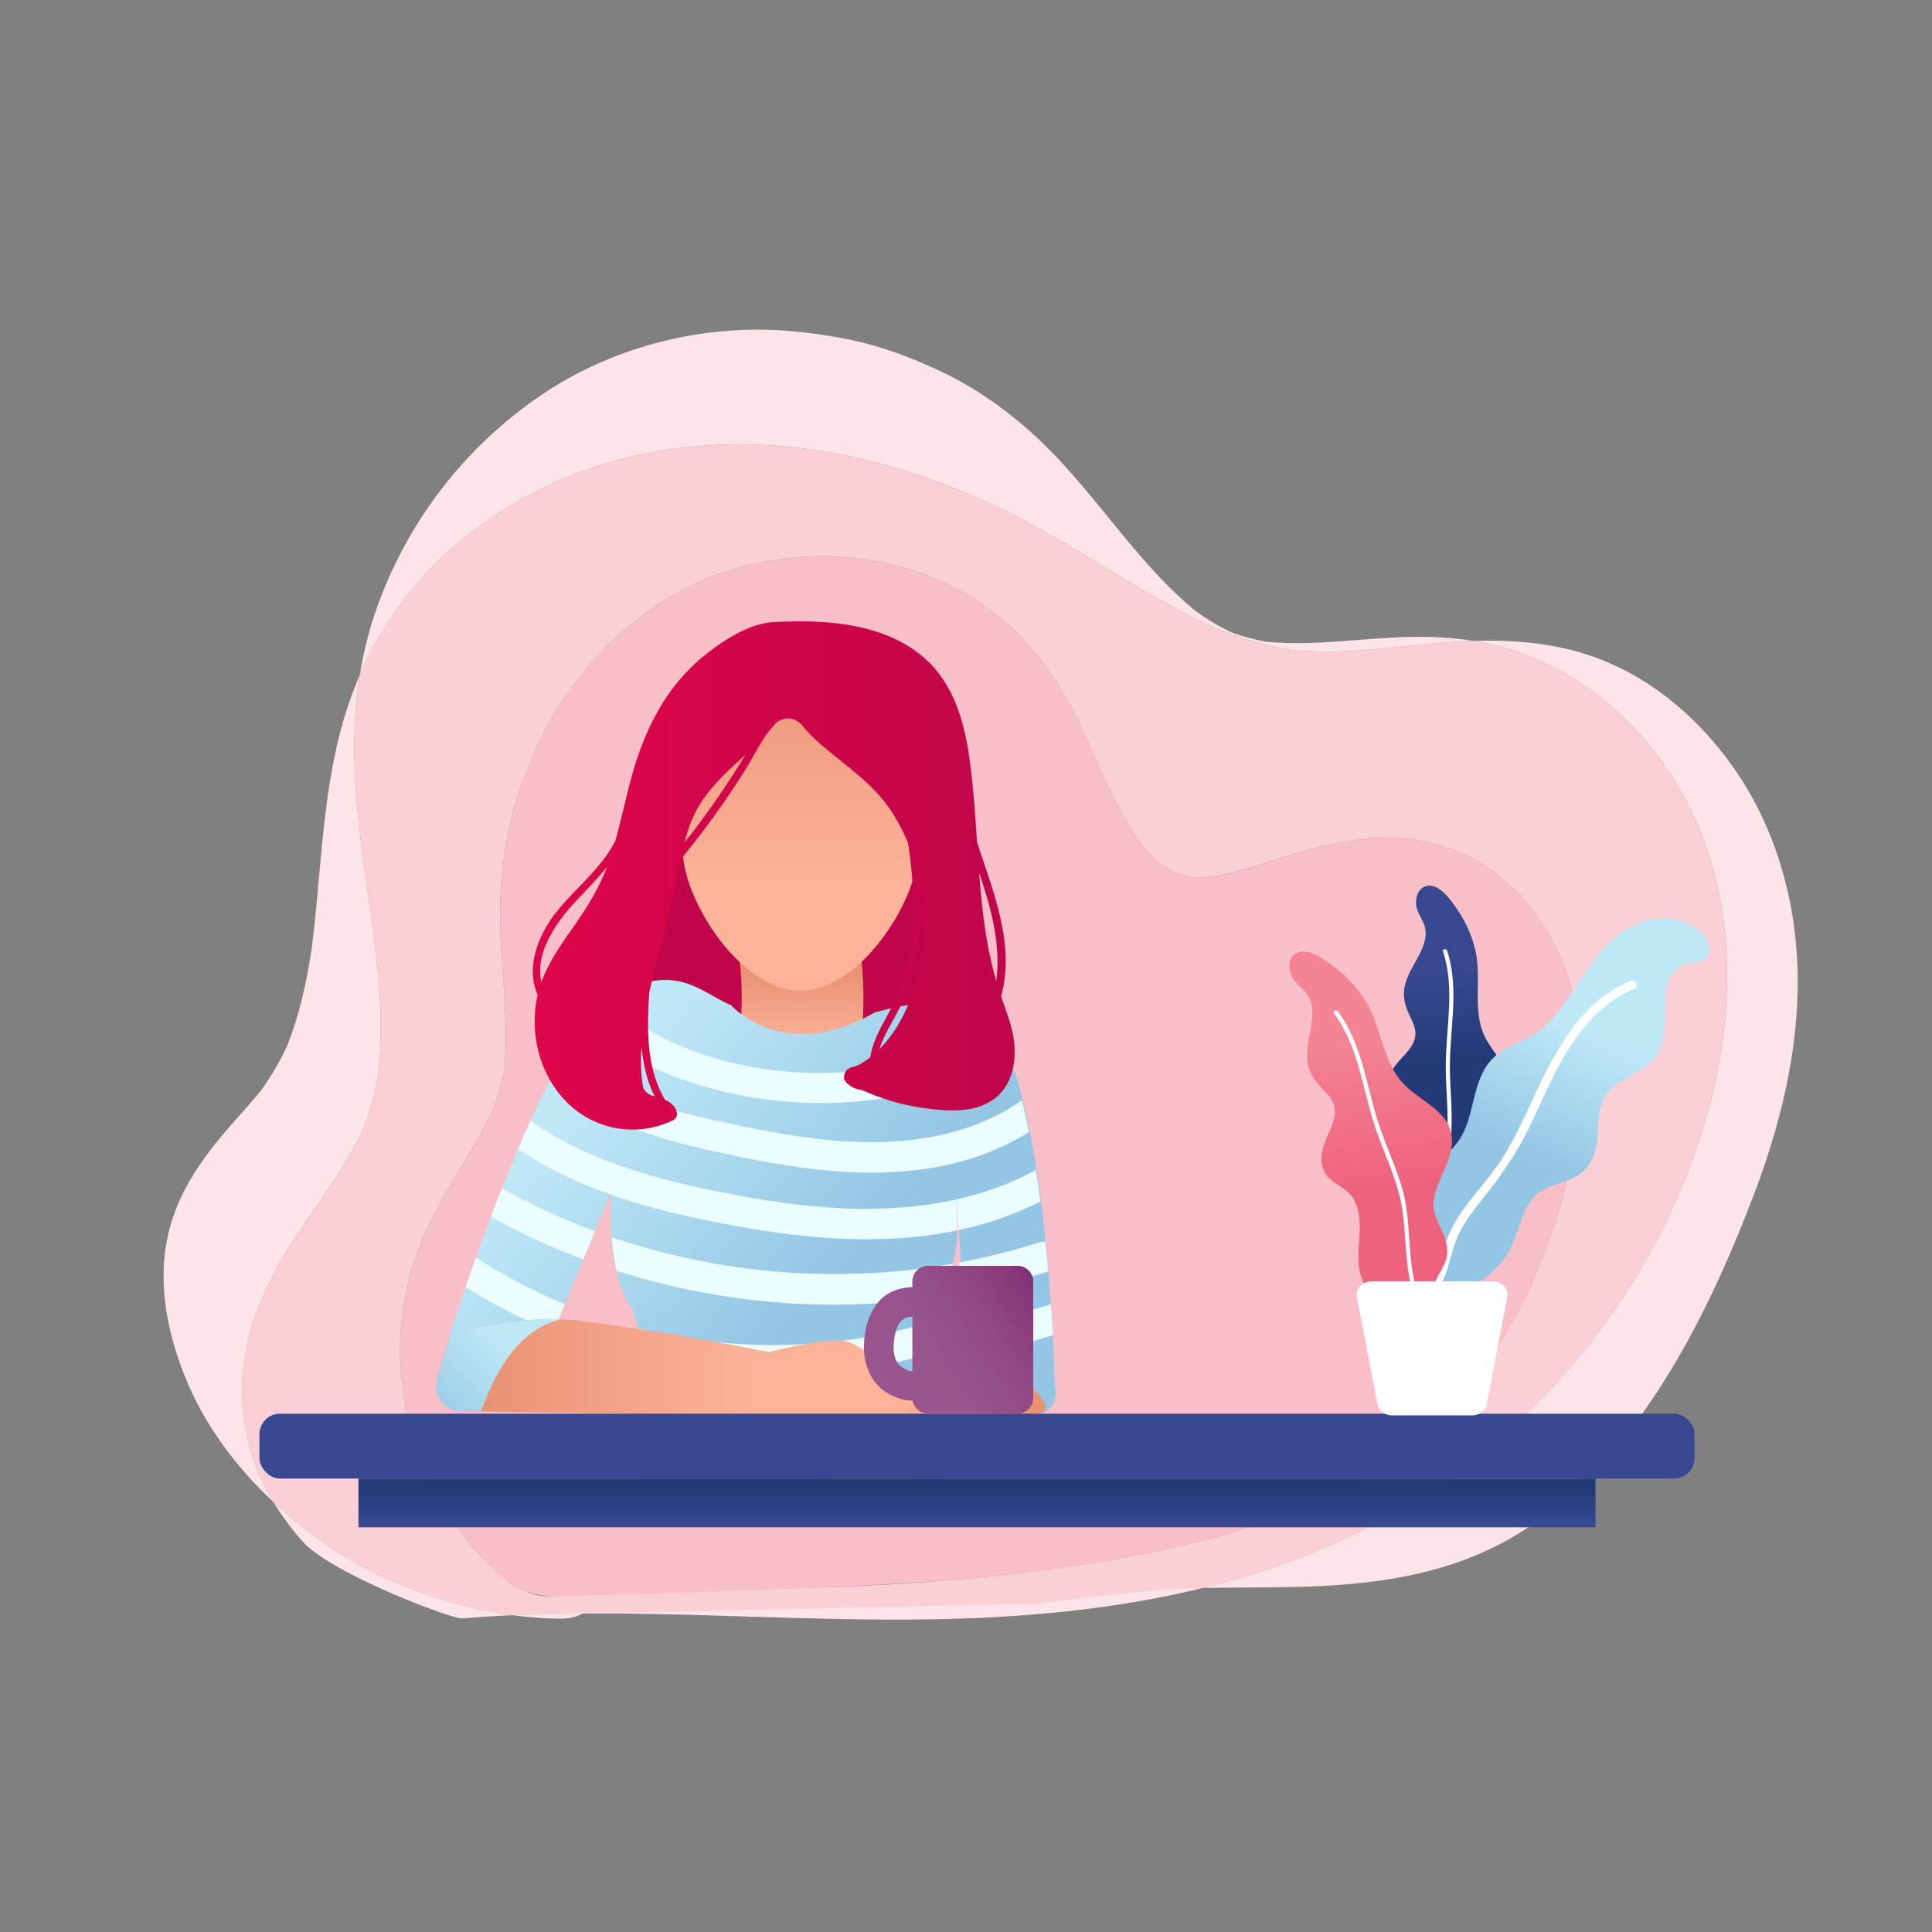 <svg xmlns="http://www.w3.org/2000/svg" xmlns:xlink="http://www.w3.org/1999/xlink" viewBox="0 0 2000 2000"><rect x="0" y="0" width="2000" height="2000" fill="#808080" stroke="none"/><defs><style>.cls-1{fill:#fde4e8;}.cls-2{fill:#fbcfd6;}.cls-3{fill:#f9bfc8;}.cls-4{fill:#c0054a;}.cls-5{fill:url(#linear-gradient);}.cls-6{fill:url(#linear-gradient-2);}.cls-7{fill:url(#linear-gradient-3);}.cls-8{fill:url(#linear-gradient-4);}.cls-9{fill:#ebfdff;}.cls-10{fill:url(#linear-gradient-5);}.cls-11{fill:url(#linear-gradient-6);}.cls-12{fill:url(#linear-gradient-7);}.cls-13{fill:#374891;}.cls-14{fill:url(#linear-gradient-8);}.cls-15{fill:url(#linear-gradient-9);}.cls-16{fill:url(#linear-gradient-10);}.cls-17{fill:#fff;}.cls-18{fill:url(#linear-gradient-11);}.cls-19{fill:url(#linear-gradient-12);}</style><linearGradient id="linear-gradient" x1="828.64" y1="1080.93" x2="828.64" y2="1007.47" gradientUnits="userSpaceOnUse"><stop offset="0" stop-color="#fdb39a"/><stop offset="1" stop-color="#e99274"/></linearGradient><linearGradient id="linear-gradient-2" x1="828.64" y1="919.04" x2="828.64" y2="657.08" xlink:href="#linear-gradient"/><linearGradient id="linear-gradient-3" x1="626.51" y1="1110.78" x2="856.79" y2="1321.62" gradientUnits="userSpaceOnUse"><stop offset="0" stop-color="#bfe8f7"/><stop offset="1" stop-color="#93c6e5"/></linearGradient><linearGradient id="linear-gradient-4" x1="530.88" y1="1520.82" x2="399.66" y2="1520.82" gradientTransform="matrix(-0.85, 0.52, 0.52, 0.85, 590.11, -76.59)" xlink:href="#linear-gradient"/><linearGradient id="linear-gradient-5" x1="781.72" y1="1437.49" x2="502.02" y2="1437.49" xlink:href="#linear-gradient"/><linearGradient id="linear-gradient-6" x1="516.37" y1="1386.64" x2="435.62" y2="1467.39" xlink:href="#linear-gradient-3"/><linearGradient id="linear-gradient-7" x1="551.5" y1="906.29" x2="1050.24" y2="906.29" gradientUnits="userSpaceOnUse"><stop offset="0" stop-color="#df054a"/><stop offset="1" stop-color="#c0054a"/></linearGradient><linearGradient id="linear-gradient-8" x1="1011.39" y1="1574.75" x2="1011.39" y2="1543.89" gradientUnits="userSpaceOnUse"><stop offset="0" stop-color="#374891"/><stop offset="1" stop-color="#223a77"/></linearGradient><linearGradient id="linear-gradient-9" x1="915.65" y1="1446.17" x2="1080.74" y2="1338.96" gradientUnits="userSpaceOnUse"><stop offset="0" stop-color="#9a568f"/><stop offset="0.37" stop-color="#98538d"/><stop offset="0.65" stop-color="#924a87"/><stop offset="0.89" stop-color="#893a7c"/><stop offset="1" stop-color="#833076"/></linearGradient><linearGradient id="linear-gradient-10" x1="1476.28" y1="1011.4" x2="1488.81" y2="1098.41" xlink:href="#linear-gradient-8"/><linearGradient id="linear-gradient-11" x1="1636.87" y1="1066.02" x2="1578.62" y2="1196.08" xlink:href="#linear-gradient-3"/><linearGradient id="linear-gradient-12" x1="1416.51" y1="1073.29" x2="1438.65" y2="1227.02" gradientUnits="userSpaceOnUse"><stop offset="0" stop-color="#f48494"/><stop offset="1" stop-color="#ef627e"/></linearGradient></defs><title>Artboard 1</title><g id="Layer_1" data-name="Layer 1"><path class="cls-1" d="M382.16,933.6c-7.19-51.34-15-103-15.36-155a484.15,484.15,0,0,1,5.77-80.08q-4.87,11.24-9.11,23c-29.84,82.48-29.7,172.15-40.55,258.32-5.06,34.76-12.44,69.23-25.33,102a274.37,274.37,0,0,1-27.93,47.78c-13.79,16.85-28.92,32.56-42.69,49.43-20.34,24.92-37,49.76-47.57,80.31-19.92,57.58-7.81,119.69,15.6,174,19.74,45.84,51.6,87.43,88.05,121.52-13.17-21.83-23.05-45.67-27.71-70.58-3.94-21.08-6.31-42.37-3.8-63.72,2.67-22.67,6.76-44,15.35-65.22,8.44-20.83,17.84-40.75,29.56-59.91,9.23-15.09,19.28-29.65,29.33-44.2,18.45-26.72,37-53.58,50.67-83.09a299.36,299.36,0,0,0,15.41-57.9c5.27-49.59.58-99.53-5.82-148.85Q384.11,947.52,382.16,933.6Z"/><path class="cls-1" d="M1797.73,799.35c-40.91-60.14-99.91-108.7-171.84-126.61-27.74-6.92-56.26-9.54-84.79-9.54q-7.77,0-15.55.25a246.43,246.43,0,0,1,53.55,14.47c19,7.69,37.49,16,54.61,27.36A345.46,345.46,0,0,1,1680.09,742a332.42,332.42,0,0,1,64.12,84.61c77.29,145.9,42.71,322.21-31.68,461.85-63.92,120-165.55,222.63-285.43,286.89-57.67,30.91-118.75,52.93-181.61,68.37q41-.23,82.07-.69c83-1,167.14-9.63,239.85-52.73,62.16-36.85,110.74-92,149.65-151.85,40.15-61.78,71.06-130.22,97.4-198.75,29.08-75.65,49.13-157.24,46.27-238.71C1858.24,930.05,1838,858.5,1797.73,799.35Z"/><path class="cls-1" d="M579.75,1675.68h.73a53,53,0,0,0,23-5.44c-24.2.16-48.41.7-72.6,1.8A416.17,416.17,0,0,0,579.75,1675.68Z"/><path class="cls-1" d="M283.43,1555.27l-.39-.36a276.36,276.36,0,0,0,30.23,40.8c30,33.65,153.43,79.6,163.86,79.6,1.14,0,2.28,0,3.43-.13q25.15-2,50.31-3.14c-42.93-5.75-84.41-18-124.63-35.37C361,1617.15,319.33,1588.76,283.43,1555.27Z"/><path class="cls-1" d="M629,1646.52a59.5,59.5,0,0,1-25.54,23.72q7.69,0,15.37,0c51.39,0,102.79,1.59,154.2,3.18s102.81,3.18,154.22,3.18q21.51,0,43-.41c92.22-1.81,185.53-10.41,275.21-32.42-57.24.31-114.47.34-171.7.62Z"/><path class="cls-1" d="M1466.07,659.28c-37.17.22-74.11,5.25-111.25,6.3q-6,.17-12,.17c-10.72,0-21.41-.43-32.08-1.46a211.6,211.6,0,0,1-36.11-9.73,239.31,239.31,0,0,1-37.08-22.17c-58.22-47.83-98.41-113.48-151.17-166.75C1054.12,433.08,1016.49,404.71,975,385,951.43,373.82,927,364,901.76,357s-51-10.9-76.87-13.64a386,386,0,0,0-40.58-2.12c-79.52,0-160.34,24-225.55,68.83a446.41,446.41,0,0,0-170.68,225.1,386.7,386.7,0,0,0-15.51,63.42,376.35,376.35,0,0,1,58.29-93.67c26.28-31.19,59-57.7,93.71-79.11C596,481.73,680.33,460,764.14,460c2.16,0,4.35,0,6.51,0,96.67,1.3,191,29.3,276.88,72.31,72.77,36.45,138.3,86.06,213,118.89,24.29,9.67,49.34,17.17,75.18,21.4A357.18,357.18,0,0,0,1373,674.5c3.48,0,7,0,10.45-.13,38.92-1,77.5-6.56,116.27-9.51,8.6-.65,17.22-1.14,25.86-1.41a362.54,362.54,0,0,0-56.78-4.18Z"/><path class="cls-2" d="M1680.09,742a345.46,345.46,0,0,0-46.38-36.72c-17.12-11.39-35.57-19.67-54.61-27.36a246.43,246.43,0,0,0-53.55-14.47c-8.64.27-17.26.76-25.86,1.41-38.77,2.95-77.35,8.55-116.27,9.51-3.48.08-7,.13-10.45.13a357.18,357.18,0,0,1-37.29-1.87c-25.84-4.23-50.89-11.73-75.18-21.4-74.67-32.83-140.2-82.44-213-118.89-85.86-43-180.21-71-276.88-72.31-2.16,0-4.35,0-6.51,0-83.81,0-168.17,21.74-239.57,65.78-34.71,21.41-67.43,47.92-93.71,79.11a376.35,376.35,0,0,0-58.29,93.67,484.15,484.15,0,0,0-5.77,80.08c.41,52,8.17,103.63,15.36,155q1.95,13.92,3.87,27.84c6.4,49.32,11.09,99.26,5.82,148.85a299.36,299.36,0,0,1-15.41,57.9c-13.68,29.51-32.22,56.37-50.67,83.09-10,14.55-20.1,29.11-29.33,44.2-11.72,19.16-21.12,39.08-29.56,59.91-8.59,21.17-12.68,42.55-15.35,65.22-2.51,21.35-.14,42.64,3.8,63.72,4.66,24.91,14.54,48.75,27.71,70.58l.39.36c35.9,33.49,77.59,61.88,122.81,81.4,40.22,17.37,81.7,29.62,124.63,35.37,24.19-1.1,546.16-11.91,546.16-11.91s111.22-16.1,168.46-16.41c62.86-15.44,123.94-37.46,181.61-68.37,119.88-64.26,221.51-166.9,285.43-286.89,74.39-139.64,109-316,31.68-461.85A332.42,332.42,0,0,0,1680.09,742Zm-46.44,405.3c-3.34,30.29-7.92,60.5-15.46,90s-18.16,57.46-30,85.38a458.73,458.73,0,0,1-89.24,135.87c-39,41-87.42,73.67-139.22,96.28-29.72,13-59.8,24.44-91,33.43-26.54,7.67-53.49,13.87-80.57,19.32-64.7,13-130.4,21.64-196.13,27.46-109,9.65-218.56,10.54-328,10.54-12,0-82.7,6.88-94.74,6.88-.73,0-1.46,0-2.18,0a51.72,51.72,0,0,1-24.41-6,51.69,51.69,0,0,1-22.2-14.27,221.66,221.66,0,0,1-34.47-34.88c-13.42-17-26.1-34-35.91-53.37a352.7,352.7,0,0,1-22.5-54.94c-6-19.28-8.78-38.88-11.38-58.87-4.4-33.92-1.51-69,6.29-102.21,8.51-36.27,25.89-70.48,44.63-102.46,15-25.56,31.11-50.58,43.55-77.51A231.57,231.57,0,0,0,522,1106.78q1-10.52,1.38-21.1c1.31-41-4.09-81.89-5.41-122.86-1.32-40.76,2.66-82.14,12.93-121.66,5.58-21.47,13.72-41.76,22.41-62.14a327.93,327.93,0,0,1,22.33-43.39,407.47,407.47,0,0,1,39-52.43,272.52,272.52,0,0,1,35.29-34.07c16.71-13.4,33.77-26.36,52.73-36.43a323.44,323.44,0,0,1,57.84-24c20.28-6.13,41.26-9.11,62.28-11.44a249.74,249.74,0,0,1,27.48-1.52q9.4,0,18.79.71c20.84,1.58,42,4.48,62.24,9.91,19.68,5.27,38.89,13.19,57.11,22.18,18.58,9.18,34.92,21.4,51,34.37,17,13.68,30.24,30.25,43.39,47.59,42,55.35,57.38,125.53,97.52,182a197.6,197.6,0,0,0,22,22.58,142.61,142.61,0,0,0,14.87,8.83,126.79,126.79,0,0,0,14.08,3.84q4.68.29,9.36.29c5,0,10-.24,15-.67,8-1.42,15.88-3.2,23.74-5.23,22.36-5.77,44.19-13.35,66.35-19.84,26.76-7.83,54.43-13.58,82.34-15,2.93-.15,5.86-.22,8.77-.22,30.53,0,60.28,7.85,87.57,21.53,15,7.53,28.9,18.47,41.14,29.81C1578.06,930,1588.69,944,1598,958.09c9.51,14.4,16.2,30.48,22.42,46.5a191.67,191.67,0,0,1,10.46,39.91c3.07,19.75,5.44,39.47,5.4,59.47A404.85,404.85,0,0,1,1633.65,1147.3Z"/><path class="cls-3" d="M1620.41,1004.59c-6.22-16-12.91-32.1-22.42-46.5-9.3-14.09-19.93-28.08-32.38-39.62-12.24-11.34-26.11-22.28-41.14-29.81-27.29-13.68-57-21.53-87.57-21.53-2.91,0-5.84.07-8.77.22-27.91,1.38-55.58,7.13-82.34,15-22.16,6.49-44,14.07-66.35,19.84-7.86,2-15.77,3.81-23.74,5.23-5,.43-10,.67-15,.67q-4.68,0-9.36-.29a126.79,126.79,0,0,1-14.08-3.84,142.61,142.61,0,0,1-14.87-8.83,197.6,197.6,0,0,1-22-22.58c-40.14-56.43-55.53-126.61-97.52-182-13.15-17.34-26.38-33.91-43.39-47.59-16.11-13-32.45-25.19-51-34.37-18.22-9-37.43-16.91-57.11-22.18C911,581,889.87,578.08,869,576.5q-9.37-.71-18.79-.71a249.74,249.74,0,0,0-27.48,1.52c-21,2.33-42,5.31-62.28,11.44a323.44,323.44,0,0,0-57.84,24c-19,10.07-36,23-52.73,36.43a272.52,272.52,0,0,0-35.29,34.07,407.47,407.47,0,0,0-39,52.43A327.93,327.93,0,0,0,553.33,779c-8.69,20.38-16.83,40.67-22.41,62.14-10.27,39.52-14.25,80.9-12.93,121.66,1.32,41,6.72,81.82,5.41,122.86q-.35,10.58-1.38,21.1a231.57,231.57,0,0,1-11.28,41.28c-12.44,26.93-28.56,52-43.55,77.51-18.74,32-36.12,66.19-44.63,102.46-7.8,33.23-10.69,68.29-6.29,102.21,2.6,20,5.41,39.59,11.38,58.87a352.7,352.7,0,0,0,22.5,54.94c9.81,19.35,22.49,36.36,35.91,53.37a221.66,221.66,0,0,0,34.47,34.88,51.69,51.69,0,0,0,22.2,14.27c7.6,4,25.86,6,26.59,5.94,12,0,313.67-7.77,422.71-17.42,65.73-5.82,131.43-14.45,196.13-27.46,27.08-5.45,54-11.65,80.57-19.32,31.16-9,61.24-20.46,91-33.43,51.8-22.61,100.21-55.25,139.22-96.28a458.73,458.73,0,0,0,89.24-135.87c11.88-27.92,22.54-56,30-85.38s12.12-59.76,15.46-90a404.85,404.85,0,0,0,2.62-43.33c0-20-2.33-39.72-5.4-59.47A191.67,191.67,0,0,0,1620.41,1004.59Z"/><path class="cls-4" d="M984.1,830c-18.33-40.95-48.84-78.87-88.82-100.33a156.33,156.33,0,0,0-57.87-17.9,23.67,23.67,0,0,0-2.43-4.95c-8.37-13-25.06-18.12-38.84-10.19A301.1,301.1,0,0,0,744.86,734c-4.29,3.05-8.41,6.35-12.38,9.8a22.71,22.71,0,0,0-5.75,7.91c-41.12,43.45-70.34,98.15-86.73,155.83-13.55,47.72-19,98-18.56,147.57.23,26.77,3.17,52.52,20.44,74,15.08,18.79,40,29.52,63.26,33.44,26.27,4.44,51.62,2.53,77.81-1.48,11.62-1.78,23.15-4,34.71-6.12,5.57-1,11.14-2,16.73-2.9,2.32-.38,4.64-.72,7-1.07-.35.09,5.23-.63,6.4-.75,25.71-2.65,51.56.89,77.13-3.7,22.79-4.1,44.3-17.47,59.15-35.12,32.27-38.35,40.4-89.16,35.83-137.9C1015.26,924.51,1004.27,875.1,984.1,830Z"/><path class="cls-5" d="M857.74,913.92c-13.51-8.77-33.42-12.49-48.56-7s-30,16-37.67,32.15c-8.28,17.4-9.67,34.55-6.35,53.91q.66,3.93,1.25,7.87a345.07,345.07,0,0,1-.45,66.87c-1.72,16.61,8.29,38.18,18.46,49.47,10.94,12.14,28.87,21.28,44.57,20.5,16.3-.81,33.21-6.76,44.57-20.5l9.86-14.16a75.52,75.52,0,0,0,8.6-35.31c3.9-37.48,1-74.93-5.31-111.94C883.9,939.3,870.34,922.1,857.74,913.92Z"/><path class="cls-6" d="M955.52,754.9c-15.82-89.66-126.88-87.38-126.88-87.38s-111-2.28-126.88,87.38c-13.44,76.1,10.93,69.7,5.47,120.26-5.12,47.4,55.87,150.32,121.41,150.32S955.17,922.56,950.05,875.16C944.59,824.6,969,831,955.52,754.9Z"/><path class="cls-7" d="M1000,1403.92l-9.26-166v45.36a226.86,226.86,0,0,1-21.22,71.82c-21.41,44.31,8.08,202.62,8.08,202.62H663.11s13.22-170.21-11.1-206.39c-14.09-21-18.43-56.87-19.58-83.39v-33.56l-80.21,194.35-86.35-47.53S562,1072.9,633.79,1031.89c66.4-37.94,91.48-4,122.81,8.49,0,0,54.49,62.28,148.91,7.71,26.37-7.08,59.28-15.21,100.2-3.11,78.7,23.26,86.23,390.51,86.23,390.51s7.12,22-18.7,29.86S1020.08,1395.06,1000,1403.92Z"/><path class="cls-8" d="M842.71,1511.25s6.47-4.08,83.93-65.83c22.56-18,50.18-31.71,73.45-41.29,27.36-11.26,95,48.25,80.4,57.14L877.18,1567.83Z"/><path class="cls-9" d="M519.68,1230.07c-4,10-7.81,20-11.48,29.65a720,720,0,0,0,95.66,43.92l12-29.07c-2.51-.93-5-1.84-7.54-2.8A667.19,667.19,0,0,1,519.68,1230.07Z"/><path class="cls-9" d="M633.22,1280.74a256.79,256.79,0,0,0,5,34.78c99.37,31.64,205.53,42.29,309,30.27q14.13-1.65,28.18-3.82a229.83,229.83,0,0,0,10.91-33.78C868.77,1329,746.45,1319.25,633.22,1280.74Z"/><path class="cls-9" d="M882.09,1181.93c-41.58-2-82.58-9.59-123.25-18.11-39.2-8.22-79.07-17.35-115.41-34.69-21.23-10.14-41.33-23-58.38-39-5.23,8.84-10.45,18.34-15.62,28.32,45.11,39.18,105.59,59.12,163.92,72.07,84.67,18.81,174.82,35.18,260.34,12.14a265.26,265.26,0,0,0,71.56-30.78c-2.28-11.39-4.75-22.39-7.4-32.84C1007.66,1174.52,943.07,1184.82,882.09,1181.93Z"/><path class="cls-9" d="M876.25,1251c-44.72-1.72-89-8.65-132.83-17.44-37.84-7.58-75.47-16.89-111.66-30.42-29.09-10.88-57.2-25-82.47-43.05-4.38,9.6-8.68,19.39-12.88,29.24,29.35,20,61.6,35.2,95.18,47.11l.84-2v2.31c29.72,10.49,60.48,18.43,91.17,24.9,87.33,18.41,178.82,30.5,267.14,12.09v-32.24C953.24,1249.9,914.17,1252.44,876.25,1251Z"/><path class="cls-9" d="M698.05,1079.93c-25.49-11.23-49.31-25.63-69.1-44.9-7.21,5.22-14.65,13-22.17,22.61,41.89,41.64,102.11,64.81,158.86,76a432.18,432.18,0,0,0,200-7.67,417.3,417.3,0,0,0,78.53-30.93,160.88,160.88,0,0,0-13.92-28.36C928.83,1119,803,1126.2,698.05,1079.93Z"/><path class="cls-9" d="M660.46,1375.1a271,271,0,0,1,4.38,33.06,603,603,0,0,0,238.41,6.89,573.44,573.44,0,0,0,58.57-13.36c.3-12.74,1.36-24.28,3.46-33.67A572,572,0,0,1,660.46,1375.1Z"/><path class="cls-9" d="M1075.17,1286.27A680,680,0,0,1,992.56,1307l.84,31.93a702.59,702.59,0,0,0,90.16-22.28c.56-.18,1.1-.39,1.61-.61-.93-10-2-20.2-3.08-30.5A15.59,15.59,0,0,0,1075.17,1286.27Z"/><path class="cls-9" d="M1087.83,1350.17a768.81,768.81,0,0,1-87.83,22l.84,31.93a683.4,683.4,0,0,0,88.94-21.89C1090.34,1382.05,1087.83,1350.17,1087.83,1350.17Z"/><path class="cls-9" d="M990.83,1241.44l.85,32.07c1.89-.4,3.79-.79,5.69-1.22a342.53,342.53,0,0,0,79.66-28.58c-1.47-10.94-3-21.84-4.76-32.59C1046.83,1225.21,1019.29,1235,990.83,1241.44Z"/><path class="cls-9" d="M492.73,1301.82c-3.93,11-7.51,21.26-10.68,30.51a591.36,591.36,0,0,0,90.74,46.57l11.9-28.82q-10.23-4.23-20.3-8.86A582.36,582.36,0,0,1,492.73,1301.82Z"/><path class="cls-10" d="M796.2,1399.68s-97.52-20-195.8-32.39c-62.29-7.89-134.53,13.94-134.53,13.94l-13.35,46.87a25.71,25.71,0,0,0,24.74,32.77l318.94,5.06c23,48.8,109.75,43.28,109.75,43.28l45.21-66s-55.4-52-77.48-55.13S796.2,1399.68,796.2,1399.68Z"/><path class="cls-11" d="M465.87,1381.23l-13.35,46.87a25.71,25.71,0,0,0,24.74,32.77l20.7.08c15.41-42,38.12-84,82.74-95.21C523.84,1363.72,465.87,1381.23,465.87,1381.23Z"/><path class="cls-12" d="M1036.3,1031.43c14.68-53-7.36-106.13-24.91-159.58-1.2-18.36-2.39-36.72-4.15-55-4.92-51-12.7-107.12-56.13-140.5-42.49-32.64-101.59-35.17-153-32.17a10,10,0,0,0-1.79.27,31,31,0,0,0-4.2.55c-23,4.65-45.61,19.54-63.51,34.1-41.57,33.81-63.5,81.09-76.68,131.95-5.08,19.62-9.36,39.48-14.79,59-14.12,28.77-42.61,50.25-62,75.16-18.19,23.32-31.17,56.6-18.53,84.64-.08.36-.18.7-.26,1.06a124,124,0,0,0,6,72.7c10.3,25.55,28.85,46.93,54.45,57.89a96,96,0,0,0,79.57-1.63,7.29,7.29,0,0,0,4.2-4.78,4.16,4.16,0,0,0,.31-2.25c-1-7.2-6.25-11.59-12.43-14.32-19.52-32.92-18.86-73.36-16.32-111.09,5.5-25.24,12.7-50.11,19.07-75.13,5.21-20.43,8.58-41.49,13.13-62.18,9.62-12,19.27-24,28.41-36.34q19.57-26.53,37.23-54.42c8.37-13.22,15.64-28.07,24.93-41,2.12-2.42,4.18-4.89,6.15-7.41a18.53,18.53,0,0,1,29.06-.27,158,158,0,0,0,19,19.42c26.35,22.78,55.12,41,74.39,70.84a193.89,193.89,0,0,1,16.42,31.54c5.5,36,8,72.48,2.25,108.57a213,213,0,0,1-22.38,67.87c-7.91,14.7-16.57,29.39-18.81,45.54a91.43,91.43,0,0,1-11.76,7.79,41.9,41.9,0,0,1-8.1,2.71,3.66,3.66,0,0,0-1.9,1,9.59,9.59,0,0,0-5.4,9.39,3.24,3.24,0,0,0,.59,3c4.72,6.53,11.07,9.25,18,10.06a230.43,230.43,0,0,0,65,18.8c23.87,3.2,53.26,5.44,73.23-10.78,19.14-15.55,22.33-42.24,18.06-65.07C1046,1057.63,1040.8,1044.6,1036.3,1031.43ZM592.67,960.88c-12.43,17.56-24.92,35.71-32.27,56-6.76-29.58,14.47-61,34.28-82.4,11.3-12.19,23.46-24.22,33.79-37.34C619.7,920.28,607,940.58,592.67,960.88Zm85,174.19c-3.44-1.07-6.73-2.44-9.28-5.19a18.34,18.34,0,0,1-2.17-2.91c-2.9-11.66-3-28.51-2.17-43.16C665.8,1101.65,669.79,1119,677.7,1135.07Zm86.9-342.16q-19.1,30.4-40.53,59.26c-5,6.71-10.18,13.25-15.43,19.76,1.43-5.29,3-10.54,4.75-15.72,10.79-31.7,33.8-52.59,57.87-74.42C769.08,785.56,766.88,789.29,764.6,792.91ZM945.08,1026.6c-7,21.56-18.3,43.11-34.56,59.32,4.92-16.46,16.07-31.73,22.9-47.06,9.22-20.68,14.78-42.69,17.56-65.13a316.37,316.37,0,0,0,1.5-57.38A230.41,230.41,0,0,1,945.08,1026.6Zm86.19-11.32c-2.47-8.58-4.66-17.24-6.51-26-6-28.25-9-56.89-11.17-85.64q1.62,4.8,3.19,9.6C1027.41,945.7,1036,981.35,1031.27,1015.28Z"/><rect class="cls-13" x="268.57" y="1463.46" width="1485.63" height="67.13" rx="21.28" ry="21.28"/><rect class="cls-14" x="371.08" y="1530.59" width="1280.61" height="50.47"/><path class="cls-15" d="M1053.38,1310.39H960.69a16.21,16.21,0,0,0-16.21,16.21v5.77c-12.75.78-25,4.19-34.11,14.22-11.47,12.63-15.88,30.88-16,47.58-.13,17.39,6.25,35,20.65,45.46,8.21,6,19.18,10.37,29.74,10.34a16.2,16.2,0,0,0,15.93,13.29h92.69a16.21,16.21,0,0,0,16.21-16.21V1326.6A16.21,16.21,0,0,0,1053.38,1310.39Zm-108.9,108.89c-4.44.78-12.29-4.55-14.57-7.47-5.11-6.56-5.31-15.94-4.42-23.82.77-6.87,2.52-15.42,7.5-20.58,3-3.12,7.15-4.23,11.49-4.54Z"/><path class="cls-16" d="M1527.27,983.71a123.37,123.37,0,0,0-17.52-40.31c-6.14-9.2-16.74-25.61-29.06-26.56-11.72-.9-16.53,12.63-14.29,22.19,1.71,7.32,6.66,13.38,8.61,20.61s.33,14.44-2.38,21.19c-4.92,12.3-13.22,23-17.29,35.73s-1.56,23.24,4,34.87c3.12,6.61,6.79,13.56,5.74,21.13-1.45,10.46-10.22,18.42-16.84,25.91-8.82,10-16.92,23.06-11.35,36.67,3.11,7.59,9.47,13.08,13.61,20,4.89,8.21,5.09,17.78,3.29,26.92-3.78,19.27-16.33,36.16-16.88,56.19-.8,28.85,21.77,54.84,50,59.17,3,.46,4.15-2.47,3.32-4.73a3.71,3.71,0,0,0-.23-1.61c-2.15-5.82,7.67-15.9,10.81-20,2.86-3.71,5.88-6.32,9-9.81a59.27,59.27,0,0,0,8.07-7.47c10.47-10.74,9.84-23.74,8.16-37.62-1-7.77-1.53-15.42,1.3-22.88,2.7-7.12,7.59-13.25,12.51-18.95,8.78-10.16,19.31-19.81,23.91-32.78,9.53-26.88-15.12-45.8-26.08-67.27C1523.47,1046.72,1534.15,1013.19,1527.27,983.71Z"/><path class="cls-17" d="M1493.86,985.09c12.87,39.25,2.48,80.53,2.79,120.73.17,21.79,2.72,43.54,1.61,65.33-1.2,23.46-8.84,45.4-13.94,68.13-4.64,20.64-6.39,42.1,1.31,62.23,1,2.58,4.81.65,3.83-1.91-16-41.81,10.59-85,13-126.94,1.26-21.79-1.27-43.55-1.53-65.32-.24-19.86,2-39.6,3.14-59.4,1.2-21.48.73-43.11-6-63.73C1497.21,981.62,1493,982.46,1493.86,985.09Z"/><path class="cls-18" d="M1740.25,953.31c-15-4.57-31.78-3-46.1,3.13-35.35,15.1-52.74,52.83-74.2,82.1-12.38,16.89-26.59,31.08-45.92,39.69-15.57,6.94-29.08,13.82-37.62,29.28-9.48,17.15-11.21,37.22-17.63,55.5-3.3,9.39-7.84,17.93-14.71,25.2-7.24,7.66-16,13.76-23.43,21.19-15.37,15.28-19.54,33.9-15.06,54.92,4.74,22.25,18,46,11.09,68.63a5,5,0,0,0-2.77,6.85l0,.07c-2.67,5.24,5.77,8.75,8.42,3.54.28-.55.51-1.11.76-1.66,31.59-.87,61.83-17.68,78.17-45.14,9.53-16,12-35.16,21.69-51,10.72-17.57,29-18.12,45.86-26.32,14.62-7.13,21.73-19.91,24.08-35.62,2.62-17.56-.32-38.72,12.06-53.18,10.9-12.74,28.31-17.36,40.88-28.07,14.27-12.14,17.6-29.11,17.73-47.1.13-17.55-1.93-39.46,12.3-52.75,9.31-8.7,32.1-1.72,33.32-18.82C1770.22,968.63,1752.73,957.11,1740.25,953.31Z"/><path class="cls-17" d="M1688.07,1015.29c-48.45,19.86-75.38,67.21-96.58,112.36-13,27.62-25,56-42.83,80.93-15.68,22-35.55,41.18-47.21,65.83-6.7,14.17-8.55,29.9-14.66,44.25-6,14.1-21.73,29-37.73,19.83-5.08-2.93-8.56,5.52-3.53,8.42,21,12.13,42.7-7.32,50.25-26.15,5.43-13.52,7.39-28.11,13.45-41.42,6.42-14.09,16-26.43,25.64-38.42,18.53-23,34.61-46.18,47.67-72.77,13.42-27.33,24.7-55.87,40.94-81.72,16.74-26.65,38.52-50.59,68.14-62.73C1697.06,1021.47,1693.52,1013.06,1688.07,1015.29Z"/><path class="cls-19" d="M1490.18,1222.7c5.36-13.08,12.63-26.22,12.87-40.7.51-30-30.4-40.62-48.52-58.36-23.34-22.85-23.92-59.87-40.65-87a129.57,129.57,0,0,0-31-34.34c-9.19-7.12-25.26-19.94-37.86-16.77-12,3-12.27,18.14-6.84,26.92,4.16,6.72,11.13,11.12,15.49,17.67s5.16,14.3,4.72,21.93c-.8,13.92-5.47,27.42-5.29,41.43s6.23,23.7,15.61,33.46c5.33,5.54,11.31,11.25,12.8,19.15,2,10.92-4,21.79-8.12,31.48-5.46,12.92-9.17,28.66.94,40.36,5.65,6.54,13.83,9.89,20.29,15.44,7.61,6.55,11,16,12.29,25.75,2.67,20.48-4.19,41.53,2,61.69,8.86,29,40.07,47.41,69.66,42.29,3.13-.54,3.32-3.85,1.74-5.83a4,4,0,0,0-.77-1.53c-4.09-5.09,2.33-18.43,4.09-23.54,1.61-4.65,3.75-8.27,5.68-12.78,2.33-3.14,4.09-7.15,5.54-10.16,6.86-14.21,1.87-27-4.45-40.25-3.54-7.43-6.68-14.86-6.36-23.26C1484.35,1237.78,1487.18,1230,1490.18,1222.7Z"/><path class="cls-17" d="M1452.39,1233.42c-6-22.15-15.83-43-23.38-64.63-6.89-19.73-11.22-40.18-16.74-60.3-6-21.82-13.71-43.24-27.35-61.54-1.71-2.3-5.63-.06-3.89,2.27,26,34.85,29.42,79.49,43.18,119.49,7.46,21.67,17.29,42.51,23.47,64.62,6.66,23.79,6.38,48.24,8.9,72.62,2.28,22.14,7.71,44.13,22.13,61.63,1.84,2.24,5-1,3.19-3.19C1452,1328,1464,1276.05,1452.39,1233.42Z"/><path class="cls-17" d="M1545.21,1326.48H1419.68c-9.47,0-16.67,7.63-15.07,16L1426,1453.86c1.26,6.57,7.63,11.37,15.07,11.37h82.85c7.45,0,13.82-4.8,15.07-11.37l21.34-111.39C1561.89,1334.11,1554.69,1326.48,1545.21,1326.48Z"/></g></svg>
